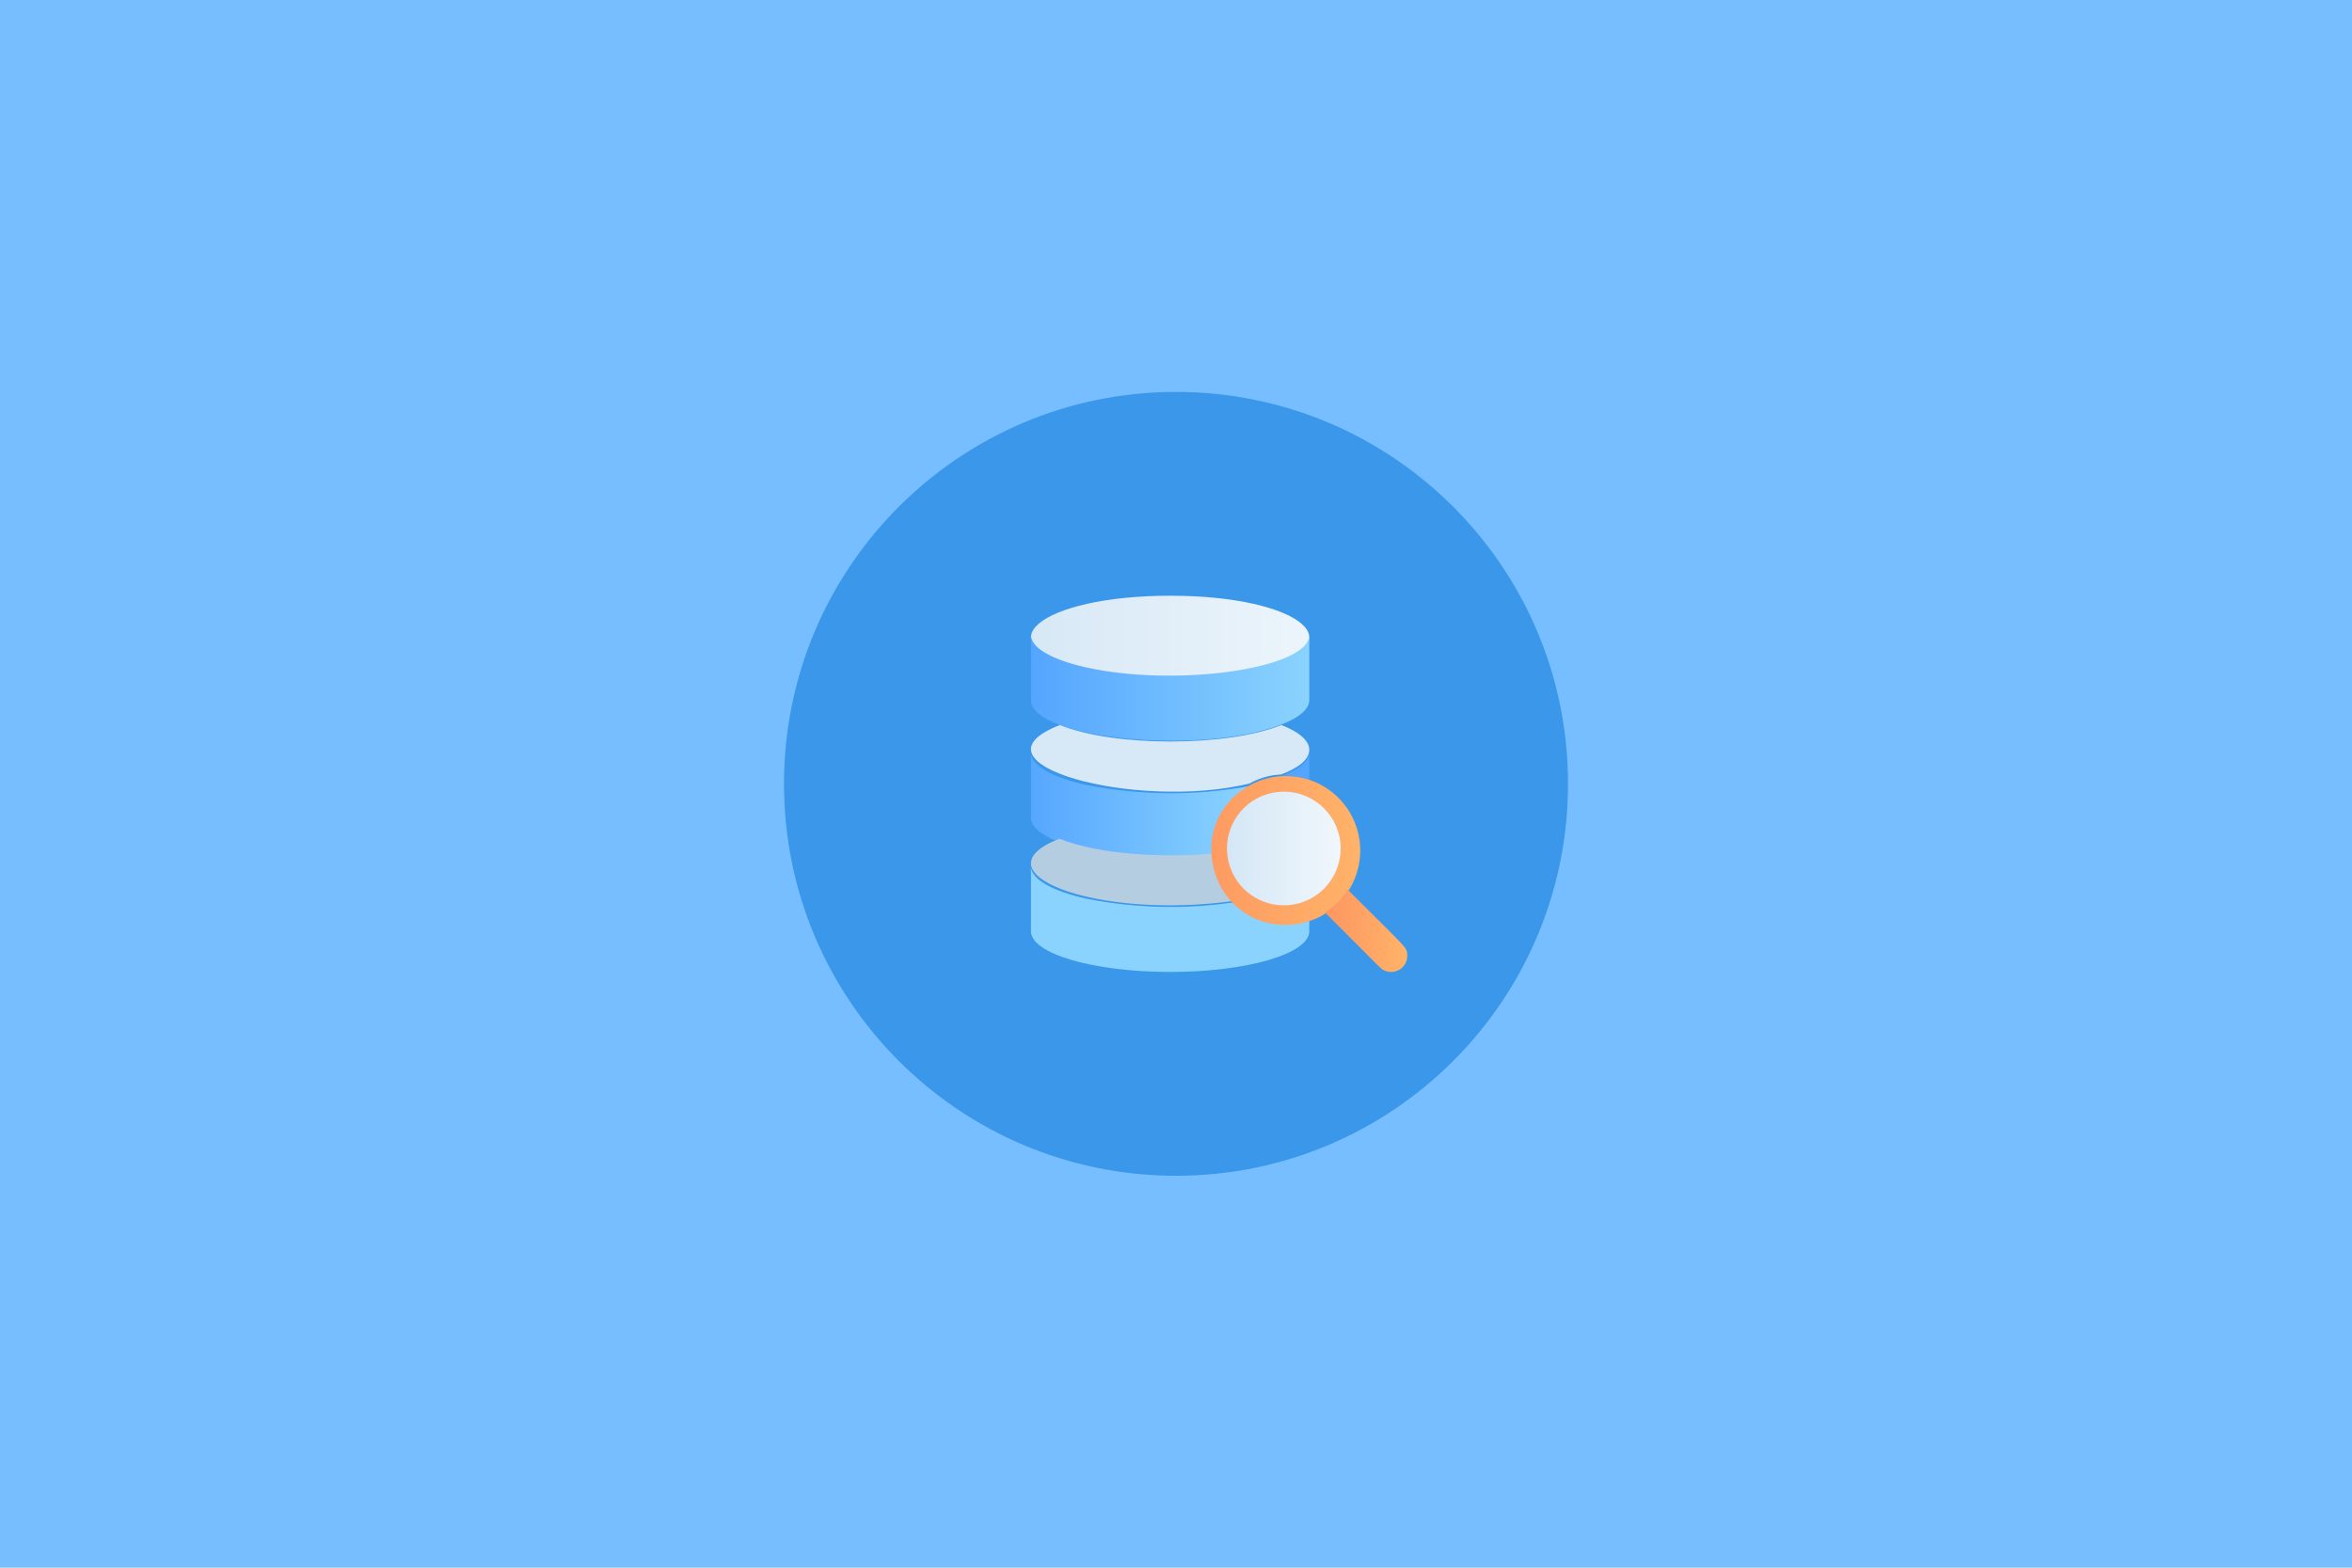 <?xml version="1.0" encoding="UTF-8"?>
<svg width="600px" height="400px" viewBox="0 0 600 400" version="1.1" xmlns="http://www.w3.org/2000/svg" xmlns:xlink="http://www.w3.org/1999/xlink">
    <title>esearch</title>
    <defs>
        <linearGradient x1="0.009%" y1="50.012%" x2="100.001%" y2="50.012%" id="linearGradient-1">
            <stop stop-color="#D3E6F5" offset="0%"></stop>
            <stop stop-color="#F0F7FC" offset="100%"></stop>
        </linearGradient>
        <linearGradient x1="0%" y1="50.035%" x2="100%" y2="50.035%" id="linearGradient-2">
            <stop stop-color="#54A5FF" offset="0%"></stop>
            <stop stop-color="#8AD3FE" offset="100%"></stop>
        </linearGradient>
        <linearGradient x1="-3.75%" y1="50.032%" x2="100%" y2="50.032%" id="linearGradient-3">
            <stop stop-color="#54A5FF" offset="0%"></stop>
            <stop stop-color="#8AD3FE" offset="100%"></stop>
        </linearGradient>
        <linearGradient x1="0.012%" y1="50%" x2="-894.034%" y2="50%" id="linearGradient-4">
            <stop stop-color="#54A5FF" offset="0%"></stop>
            <stop stop-color="#8AD3FE" offset="100%"></stop>
        </linearGradient>
        <linearGradient x1="-2.941%" y1="50%" x2="0%" y2="50%" id="linearGradient-5">
            <stop stop-color="#54A5FF" offset="0%"></stop>
            <stop stop-color="#8AD3FE" offset="100%"></stop>
        </linearGradient>
        <linearGradient x1="-0.03%" y1="50%" x2="100%" y2="50%" id="linearGradient-6">
            <stop stop-color="#FE9661" offset="0%"></stop>
            <stop stop-color="#FFB369" offset="100%"></stop>
        </linearGradient>
        <linearGradient x1="0.007%" y1="50.014%" x2="100%" y2="50.014%" id="linearGradient-7">
            <stop stop-color="#D3E6F5" offset="0%"></stop>
            <stop stop-color="#F0F7FC" offset="100%"></stop>
        </linearGradient>
        <linearGradient x1="0%" y1="50.069%" x2="100%" y2="50.069%" id="linearGradient-8">
            <stop stop-color="#FE9661" offset="0%"></stop>
            <stop stop-color="#FFB369" offset="100%"></stop>
        </linearGradient>
    </defs>
    <g id="esearch" stroke="none" stroke-width="1" fill="none" fill-rule="evenodd">
        <polygon id="路径" fill="#76BEFF" fill-rule="nonzero" points="0 0 600 0 600 400 0 400"></polygon>
        <path d="M300,100 C355.228,100 400,144.772 400,200 C400,255.228 355.228,300 300,300 C244.772,300 200,255.228 200,200 C200,144.772 244.772,100 300,100 Z" id="路径" fill="#3A97EA"></path>
        <g id="编组" transform="translate(263, 152)" fill-rule="nonzero">
            <path d="M56.827,18.905 C42.754,21.698 28.274,21.698 14.201,18.905 C-13.5,12.603 2.386,0 35.514,0 C69.018,0 84.256,12.729 56.827,18.905 Z" id="路径" fill="url(#linearGradient-1)"></path>
            <path d="M71,10 L71,26.627 C71,28.976 68.348,31.137 63.879,32.862 C43.686,40.781 0,36.583 0,26.627 L0,10 C0,13.388 5.576,16.401 14.179,18.314 C37.129,23.385 71,18.646 71,10 Z" id="路径" fill="url(#linearGradient-2)"></path>
            <path d="M68.088,43.505 C66.739,44.361 65.302,45.065 63.801,45.606 C60.975,45.729 58.216,46.52 55.748,47.917 C26.637,54.934 -17.602,42.769 7.348,33 C21.456,38.61 49.818,38.589 63.905,33 C72.666,36.425 72.374,40.689 68.088,43.505 Z" id="路径" fill="#D7E9F7"></path>
            <path d="M46.194,66.56 C34.478,67.578 17.827,67.017 7.16,62.861 C2.667,61.136 0,58.974 0,56.626 L0,40 C0,43.388 5.606,46.401 14.257,48.313 C28.031,51.008 42.197,51.086 56,48.542 C49.407,52.088 45.559,59.16 46.194,66.56 L46.194,66.56 Z" id="路径" fill="url(#linearGradient-3)"></path>
            <path d="M71,40 L71,47 C64.001,44.534 61.545,47.577 66.907,44.653 C68.769,43.759 71,41.989 71,40 Z" id="路径" fill="url(#linearGradient-4)"></path>
            <path d="M52,77.845 C16.236,82.844 -14.49,70.508 7.253,62 C17.957,66.254 34.538,66.828 46.354,65.786 C46.725,70.368 48.732,74.656 52,77.845 Z" id="路径" fill="#B4CDE1"></path>
            <path d="M71,82.458 L71,85.615 C71,91.348 55.109,96 35.5,96 C15.891,96 0,91.348 0,85.615 L0,69 C0,72.385 5.576,75.397 14.179,77.308 C26.522,79.741 39.192,80.058 51.642,78.242 C56.765,83.192 64.266,84.826 71,82.458 Z" id="路径" fill="url(#linearGradient-5)"></path>
            <path d="M84,65 C84,75.493 75.496,84 65.005,84 C45.545,84 38.559,57.886 55.866,48.343 C61.751,45.113 68.903,45.229 74.68,48.649 C80.457,52.07 84,58.286 84,65 Z" id="路径" fill="url(#linearGradient-6)"></path>
            <path d="M79,64.504 C78.995,71.581 73.887,77.621 66.911,78.797 C59.935,79.973 53.13,75.942 50.806,69.258 C48.483,62.574 51.32,55.189 57.521,51.782 C59.664,50.618 62.063,50.006 64.501,50 C72.509,50 79,56.494 79,64.504 Z" id="路径" fill="url(#linearGradient-7)"></path>
            <path d="M96,91.893 C95.997,93.288 95.288,94.586 94.117,95.342 C92.946,96.099 91.471,96.21 90.2,95.638 C89.295,95.268 90.056,95.865 75,80.803 C77.35,79.336 79.334,77.351 80.8,75 C96.185,90.391 96,89.63 96,91.893 Z" id="路径" fill="url(#linearGradient-8)"></path>
        </g>
    </g>
</svg>